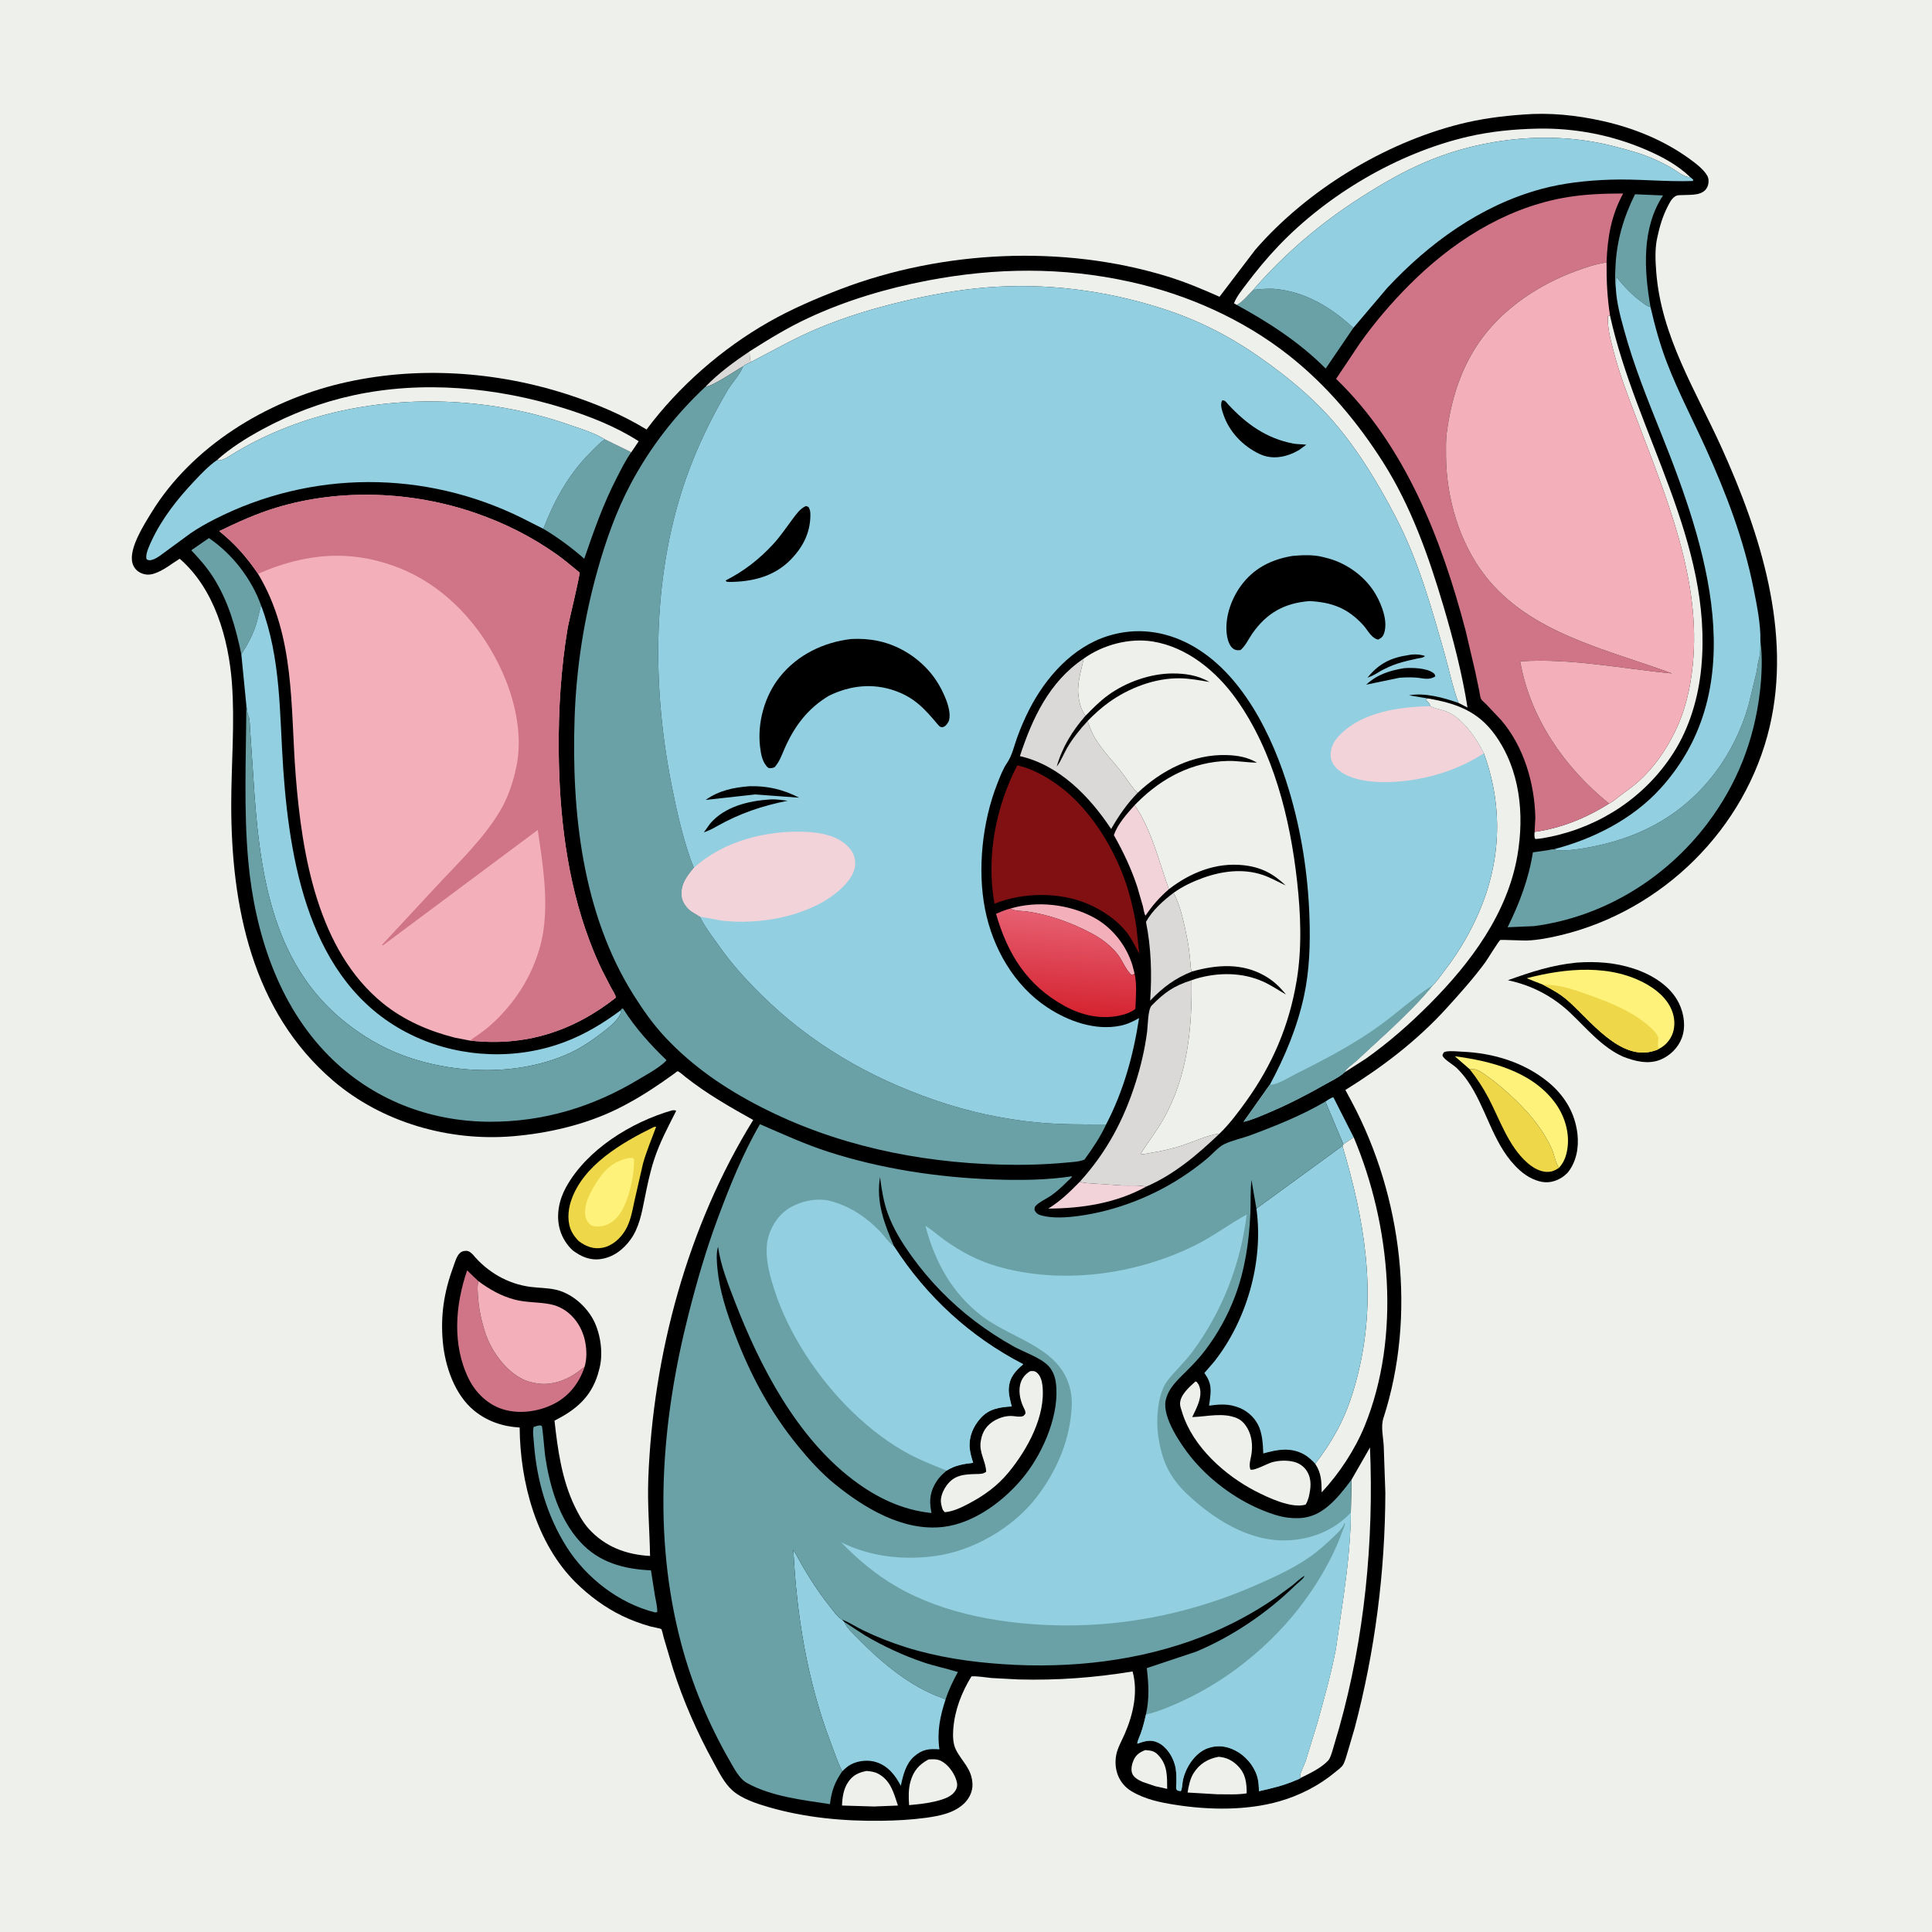 <svg version="1.1" xmlns="http://www.w3.org/2000/svg" style="display: block;" viewBox="0 0 2048 2048" width="1024" height="1024">
<defs>
	<linearGradient id="Gradient1" gradientUnits="userSpaceOnUse" x1="1125.13" y1="1072.5" x2="1133.47" y2="970.343">
		<stop class="stop0" offset="0" stop-opacity="1" stop-color="rgb(213,36,49)"/>
		<stop class="stop1" offset="1" stop-opacity="1" stop-color="rgb(230,95,113)"/>
	</linearGradient>
</defs>
<path transform="translate(0,0)" fill="rgb(237,240,235)" d="M -0 -0 L 2048 0 L 2048 2048 L -0 2048 L -0 -0 z"/>
<path transform="translate(0,0)" fill="rgb(0,0,1)" d="M 712.17 1177.09 C 714.405 1176.83 714.602 1176.59 716.796 1177.5 C 708.127 1194.75 699.33 1210.94 693.322 1229.45 C 688.949 1242.92 686.099 1256.79 683.325 1270.67 C 680.325 1285.68 677.534 1301.41 668.329 1314.07 C 660.536 1324.79 649.926 1332.85 636.5 1334.7 C 625.332 1336.24 615.896 1332.03 607.105 1325.47 C 600.695 1319.54 595.986 1311.97 593.554 1303.59 C 589.18 1288.51 592.57 1271.98 600.022 1258.5 C 622.187 1218.39 669.132 1189.57 712.17 1177.09 z"/>
<path transform="translate(0,0)" fill="rgb(238,216,73)" d="M 693.447 1194.5 L 695.514 1194.44 C 690.746 1207.56 685.315 1220.11 681.558 1233.62 L 672.387 1273.74 C 670.256 1283.83 668.337 1294.86 663.012 1303.86 C 657.704 1312.84 649.054 1320.77 638.5 1322.71 C 628.959 1324.46 620.908 1321.18 613.413 1315.56 C 610.603 1312.58 608.157 1309.68 606.25 1306.03 C 601.046 1296.07 601.879 1283.46 605.302 1273.07 C 617.849 1235.02 659.685 1211.03 693.447 1194.5 z"/>
<path transform="translate(0,0)" fill="rgb(254,242,122)" d="M 667.1 1227.5 C 669.711 1227.25 669.856 1227.13 672.055 1228.5 C 672.677 1242.22 668.911 1259.87 664.079 1272.74 C 660.093 1283.35 654.3 1293.57 643.425 1298.15 C 638.257 1300.33 631.742 1301.03 626.5 1298.84 C 623.407 1296.29 621.574 1293.67 620.706 1289.72 C 617.898 1276.92 627.291 1260.82 634.187 1250.5 C 642.647 1237.84 651.875 1230.55 667.1 1227.5 z"/>
<path transform="translate(0,0)" fill="rgb(0,0,1)" d="M 1530.57 1115.5 C 1531.74 1115 1532.08 1114.78 1533.5 1114.59 C 1538.83 1113.87 1545.46 1114.65 1550.86 1114.89 C 1582.99 1116.37 1614.99 1126 1640.29 1146.34 C 1658.19 1160.73 1669.78 1179.68 1672.22 1202.63 C 1673.74 1216.89 1670.91 1231.86 1661.74 1243.15 C 1659.79 1245.01 1657.81 1246.79 1655.53 1248.24 C 1648.13 1252.91 1640.14 1254.52 1631.66 1252.19 C 1621.19 1249.31 1613.16 1243.25 1605.82 1235.5 C 1581.96 1210.31 1575.31 1174.13 1555.81 1145.95 C 1552.38 1141 1548.5 1136.33 1544.17 1132.14 C 1540.52 1128.59 1531.13 1123.38 1529.28 1119.33 C 1528.71 1118.06 1529.99 1116.64 1530.57 1115.5 z"/>
<path transform="translate(0,0)" fill="rgb(238,216,73)" d="M 1557.84 1133.32 C 1560.05 1133.28 1562.53 1133.12 1564.65 1133.78 C 1568.78 1135.06 1573.01 1138.31 1576.49 1140.77 C 1587.14 1148.26 1598.15 1157.91 1607.5 1167.01 C 1622.53 1181.63 1636.34 1198.6 1644.92 1217.86 C 1647.64 1223.95 1648.89 1232.76 1652.53 1237.99 C 1647.46 1241.4 1643.24 1242.94 1637 1241.99 C 1630.14 1240.95 1623.77 1236.84 1618.68 1232.31 C 1598.95 1214.77 1589.96 1187.06 1578.01 1164.21 C 1572.08 1152.88 1565.74 1143.36 1557.84 1133.32 z"/>
<path transform="translate(0,0)" fill="rgb(254,242,122)" d="M 1557.84 1133.32 L 1542.11 1119.66 C 1580.22 1124.74 1622.59 1135.41 1647.35 1167.52 C 1658.23 1181.63 1664.27 1200.2 1661.46 1218.03 C 1660.27 1225.62 1657.82 1232.32 1652.53 1237.99 C 1648.89 1232.76 1647.64 1223.95 1644.92 1217.86 C 1636.34 1198.6 1622.53 1181.63 1607.5 1167.01 C 1598.15 1157.91 1587.14 1148.26 1576.49 1140.77 C 1573.01 1138.31 1568.78 1135.06 1564.65 1133.78 C 1562.53 1133.12 1560.05 1133.28 1557.84 1133.32 z"/>
<path transform="translate(0,0)" fill="rgb(0,0,1)" d="M 1671.36 1020.4 C 1692.02 1018.93 1712.27 1020.3 1732 1026.84 C 1751.03 1033.14 1770.77 1044.95 1779.82 1063.62 C 1785.26 1074.85 1787.17 1088.71 1782.69 1100.52 C 1778.84 1110.67 1770.24 1119.16 1760.22 1123.28 C 1747.21 1128.63 1732.89 1124.93 1720.43 1120.07 C 1697.91 1109.9 1682.07 1090.27 1664.5 1073.64 C 1645.89 1056.02 1623.41 1044.31 1598.41 1039.1 C 1623.08 1030.27 1645.12 1022.99 1671.36 1020.4 z"/>
<path transform="translate(0,0)" fill="rgb(254,242,122)" d="M 1635.75 1043.88 L 1618.34 1036.99 C 1659.81 1026.16 1708.55 1021.39 1747.22 1044.31 C 1759.4 1051.53 1770.59 1062.27 1773.93 1076.5 C 1775.81 1084.48 1775.01 1093.56 1770.63 1100.63 C 1767.67 1105.43 1763.47 1109.48 1758.35 1111.89 C 1756.86 1112.86 1755.22 1113.36 1753.53 1113.9 C 1717.05 1125.58 1684.64 1079.98 1660.91 1059.77 C 1653.21 1053.22 1644.66 1048.56 1635.75 1043.88 z"/>
<path transform="translate(0,0)" fill="rgb(238,216,73)" d="M 1635.75 1043.88 C 1653.11 1043.49 1668.1 1048.93 1684.23 1054.66 C 1707.25 1062.82 1732.84 1073.13 1750.76 1090.25 C 1753.86 1093.21 1756.38 1095.97 1757.98 1100 C 1757.72 1103.6 1756.64 1108.64 1758.35 1111.89 C 1756.86 1112.86 1755.22 1113.36 1753.53 1113.9 C 1717.05 1125.58 1684.64 1079.98 1660.91 1059.77 C 1653.21 1053.22 1644.66 1048.56 1635.75 1043.88 z"/>
<path transform="translate(0,0)" fill="rgb(0,0,1)" d="M 1614.67 121.426 C 1642.58 119.157 1671.07 122.099 1698.32 128.169 C 1731.74 135.612 1763.83 148.565 1791.59 168.831 C 1797.77 173.342 1806.04 179.626 1809.83 186.375 C 1811.4 189.165 1811.47 193.33 1810.54 196.344 C 1806.97 208.005 1792.69 206.295 1783.27 206.794 C 1780.67 206.932 1778.17 206.619 1775.93 208.04 C 1771.99 210.529 1770.07 214.502 1768 218.511 C 1762.31 229.559 1759.19 240.427 1756.62 252.5 C 1754.13 264.167 1754.78 276.695 1755.7 288.535 C 1761.04 356.79 1797.57 413.952 1825.09 474.834 C 1866.2 565.775 1899.4 670.147 1875.95 770.247 C 1850.57 878.586 1762.35 965.386 1654.58 991.288 C 1642.83 994.11 1630.69 996.499 1618.6 997.001 C 1615.45 997.131 1591.02 996.067 1590.47 996.359 C 1588.75 997.256 1576.69 1017.06 1574.48 1020.08 C 1562.16 1036.88 1547.69 1053.01 1533.68 1068.44 C 1502.27 1103.07 1465.76 1130.82 1426.17 1155.41 L 1432.99 1168.1 C 1486.49 1268.8 1501.69 1394.55 1466.41 1503.5 C 1463.57 1512.29 1466.34 1523.7 1466.81 1532.94 L 1468.52 1582.26 C 1468.3 1666.22 1457.51 1750.61 1436.01 1831.77 L 1428.39 1857.79 C 1427.06 1861.96 1425.91 1866.96 1423.68 1870.75 C 1421.88 1873.78 1417.82 1876.49 1415.12 1878.74 C 1397.96 1893.02 1377.48 1903.37 1356.04 1909.5 C 1321.62 1919.34 1281.79 1918.76 1246.61 1913.29 C 1230.07 1910.73 1214.1 1907.51 1199.5 1898.83 C 1185.9 1890.73 1180.37 1875.5 1183.27 1860.22 C 1184.67 1852.85 1189.21 1845.02 1192.23 1838.08 C 1201.09 1817.75 1206.68 1793.68 1200.56 1771.82 C 1159.78 1778.47 1120.97 1781.35 1079.63 1780.28 L 1050.9 1778.75 C 1044.04 1778.09 1036.64 1776.64 1029.78 1777.03 C 1019.25 1794.15 1012.06 1812.76 1010.49 1832.99 C 1009.95 1840.05 1010.11 1848.5 1013.4 1854.93 C 1020.03 1867.92 1030.17 1874.78 1030.85 1891.12 C 1031.17 1898.6 1027.86 1905.7 1022.74 1911 C 1012.26 1921.84 995.876 1924.97 981.558 1926.93 C 965.957 1929.06 950.108 1929.88 934.368 1930.1 C 894.236 1930.65 853.374 1926.83 814.748 1915.61 C 802.083 1911.93 786.181 1906.74 776.233 1897.78 C 767.662 1890.06 762.061 1878.44 756.551 1868.44 C 739.032 1836.66 724.419 1803.36 713.353 1768.77 L 703.626 1736.07 C 703.164 1734.49 701.822 1727.81 700.901 1726.8 C 700.531 1726.4 690.66 1724.45 689.248 1724.05 C 679.106 1721.17 668.993 1717.44 659.5 1712.85 C 641.545 1704.17 624.576 1691.65 610.415 1677.65 C 568.387 1636.1 551.287 1570.78 550.865 1513.23 C 533.015 1512.26 516.371 1506.61 502.481 1495.21 C 481.966 1478.37 471.756 1448.27 469.408 1422.5 C 466.853 1394.45 470.65 1369.72 480.315 1343.45 C 481.959 1338.98 483.829 1331.88 487.272 1328.5 C 489.128 1326.68 490.964 1326.09 493.49 1325.97 C 496.709 1325.82 498.173 1327.06 500.429 1329.09 L 501.114 1329.72 C 516.618 1348.45 538.194 1361.02 562.36 1364.16 C 571.127 1365.29 580.376 1365.18 589 1367.09 C 604.758 1370.57 619.169 1382.69 627.385 1396.24 C 636.276 1410.91 639.788 1433.48 635.564 1450.12 L 635.073 1452 L 633.654 1457.21 C 625.885 1481.79 609.946 1494.63 587.809 1505.99 C 591.173 1536.95 595.637 1568.73 609.337 1597.06 C 613.322 1605.3 618.002 1613.87 624.184 1620.68 C 641.409 1639.65 663.87 1648.04 689.089 1649.37 C 688.628 1621.93 686.18 1594.79 687.228 1567.26 C 692.235 1435.69 728.884 1299.57 798.437 1187.24 C 773.598 1173.36 749.346 1159.54 726.951 1141.89 C 725.48 1140.73 719.481 1135.38 718.199 1135.56 C 717.772 1135.61 715.248 1137.71 714.853 1137.99 L 701.587 1147.39 C 686.276 1157.95 670.408 1167.68 653.68 1175.86 C 619.887 1192.38 580.757 1201.39 543.417 1204.49 C 475.908 1210.09 405.103 1189.93 353.291 1145.69 C 267.078 1072.08 244.942 960.153 245.12 851.887 C 245.19 809.229 249.044 766.397 245.824 723.788 C 242.292 677.056 227.296 623.995 190.462 592.284 C 181.336 597.916 173.943 604.436 163.589 607.959 C 158.449 609.709 153.367 609.519 148.5 606.98 C 144.422 604.853 141.645 601.32 140.419 596.896 C 136.196 581.666 152.799 555.994 160.445 543.5 C 203.488 473.16 282.184 425.328 361.19 406.5 C 440.728 387.545 526.278 393.32 603.677 418.768 C 632.186 428.141 659.758 439.618 685.381 455.302 C 719.607 409.451 765.393 369.461 815.183 341.168 C 839.137 327.556 865.315 316.319 891.015 306.5 C 998.763 265.332 1126.63 259.102 1237.07 292.93 C 1256.36 298.841 1274.32 306.377 1292.72 314.582 L 1330.69 264.692 C 1385.29 201.812 1466.86 151.893 1547.5 131.543 C 1569.67 125.949 1591.9 123.008 1614.67 121.426 z"/>
<path transform="translate(0,0)" fill="rgb(219,217,216)" d="M 747.98 409.791 C 761.474 395.675 778.405 383.32 794.585 372.481 C 794.709 376.367 794.612 380.079 795.889 383.793 C 794.312 384.617 788.449 387.106 787.707 388.367 C 780.769 392.135 754.188 410.307 747.98 409.791 z"/>
<path transform="translate(0,0)" fill="rgb(146,207,224)" d="M 1404.97 1167.7 C 1406.94 1166.51 1411.42 1163.09 1413.5 1163.28 L 1434.96 1205.53 L 1424.06 1213.04 L 1404.97 1167.7 z"/>
<path transform="translate(0,0)" fill="rgb(237,240,235)" d="M 1214.05 1855.15 L 1215.21 1855.27 C 1220.6 1855.74 1223.66 1856.2 1227.58 1860.26 C 1237.72 1870.75 1237.17 1882.84 1237.25 1896.29 L 1224.63 1893.45 L 1211.5 1889.02 C 1207.29 1887.19 1201.57 1884.26 1200.02 1879.55 C 1198.62 1875.32 1199.92 1869.59 1201.73 1865.68 C 1204.44 1859.85 1208.22 1857.45 1214.05 1855.15 z"/>
<path transform="translate(0,0)" fill="rgb(241,211,217)" d="M 1214.88 1257.93 C 1183.05 1275.48 1146.99 1280.99 1111.22 1281.16 C 1124.4 1273.03 1133.84 1263.64 1144.66 1252.68 C 1149.57 1254.33 1154.13 1254.14 1159.19 1254.59 L 1190 1256.71 C 1198 1256.96 1207.16 1256.06 1214.88 1257.93 z"/>
<path transform="translate(0,0)" fill="rgb(237,240,235)" d="M 918.448 1877.3 C 922.5 1877.62 926.617 1878.08 930.302 1879.93 C 944.02 1886.79 947.445 1900.6 951.836 1913.96 L 926.512 1914.96 L 892.55 1913.95 C 892.916 1905.27 894.106 1896.41 899.113 1889.03 C 904.089 1881.7 910.047 1879 918.448 1877.3 z"/>
<path transform="translate(0,0)" fill="rgb(244,176,186)" d="M 1071.02 963.118 C 1099.57 954.604 1133.11 958.43 1159.32 972.5 C 1178.98 983.052 1194.18 1002.29 1200.56 1023.66 L 1202.73 1032.11 L 1200 1033.71 C 1194.59 1030.42 1189.19 1017.11 1184.8 1011.61 C 1177.29 1002.2 1167.7 995.003 1157.14 989.39 C 1136.13 978.224 1112.4 969.62 1088.81 966.219 C 1083.32 965.427 1075.73 966.04 1071.02 963.118 z"/>
<path transform="translate(0,0)" fill="rgb(237,240,235)" d="M 984.281 1865.07 C 988.711 1864.87 993.072 1864.49 997.186 1866.48 C 1004.68 1870.1 1011.02 1878.77 1013.6 1886.55 C 1014.91 1890.5 1015.22 1893.75 1013.14 1897.5 C 1008.91 1905.11 999.318 1907.48 991.479 1909.54 C 982.422 1911.72 972.937 1912.61 963.678 1913.53 C 963.119 1905.17 962.846 1896.66 965.143 1888.5 C 968.339 1877.16 974.168 1870.52 984.281 1865.07 z"/>
<path transform="translate(0,0)" fill="rgb(237,240,235)" d="M 1291.86 1862.26 C 1300.14 1863 1306.38 1866.03 1312.25 1871.99 C 1320.56 1880.44 1321.5 1889.87 1321.56 1901.02 C 1311.48 1902.69 1300.59 1901.96 1290.38 1902 L 1258.88 1900.17 C 1260 1893.2 1261.51 1885.4 1265.38 1879.4 C 1271.72 1869.55 1280.47 1864.35 1291.86 1862.26 z"/>
<path transform="translate(0,0)" fill="rgb(106,161,167)" d="M 894.962 1719.27 L 917.069 1733.67 C 936.038 1744.94 958.127 1755.13 979 1762.17 C 991.052 1766.23 1003.31 1768.69 1015.39 1772.39 C 1010.27 1781.85 1005.67 1791.17 1002.36 1801.46 L 991 1796.98 C 960.384 1784.2 932.373 1760.37 909.374 1736.85 C 904.405 1731.77 897.656 1725.87 894.962 1719.27 z"/>
<path transform="translate(0,0)" fill="rgb(241,211,217)" d="M 1239.07 942.595 C 1229.14 951.256 1221.65 959.666 1214.3 970.669 C 1212.81 968.727 1212.17 963.241 1211.53 960.697 L 1205.63 940.312 C 1199.29 921.002 1190.8 902.997 1180.77 885.354 C 1184.46 873.825 1194.78 862.425 1202.75 853.507 C 1220.84 879.664 1228.35 912.96 1239.07 942.595 z"/>
<path transform="translate(0,0)" fill="rgb(106,161,167)" d="M 1712.85 305.458 C 1711.64 298.073 1712.13 290.533 1712.45 283.087 C 1713.63 255.538 1720.95 230.546 1733.19 205.922 L 1762.85 207.188 C 1740.06 241.945 1742.76 286.193 1749.62 325.496 C 1746.58 325.018 1743.53 322.504 1741.05 320.738 C 1730.69 313.38 1721.82 304.03 1713.93 294.141 L 1713.16 294.5 L 1712.85 305.458 z"/>
<path transform="translate(0,0)" fill="rgb(106,161,167)" d="M 255.823 693.648 C 249.813 664.642 241.883 636.68 225.72 611.5 C 219.078 601.152 211.169 592.217 202.756 583.305 L 221.448 570.382 C 246.24 587.182 266.665 613.54 276.735 641.767 C 274.655 648.846 273.463 656.152 271.117 663.143 C 267.467 674.021 262.029 684.038 255.823 693.648 z"/>
<path transform="translate(0,0)" fill="rgb(219,217,216)" d="M 1244.04 946.47 C 1251.84 961.039 1255.62 980.671 1258.83 996.935 C 1260.36 1004.71 1261.1 1012.69 1261.87 1020.57 C 1262.17 1023.66 1261.84 1027.4 1263.84 1029.77 C 1245.76 1036.81 1232.64 1046.73 1219.21 1060.69 C 1221.17 1033.02 1220.32 1004.51 1214.79 977.272 C 1221.3 965.247 1233.16 954.543 1244.04 946.47 z"/>
<path transform="translate(0,0)" fill="rgb(106,161,167)" d="M 569.312 1511.5 L 572.013 1510.95 C 572.025 1510.95 574.176 1511.29 574.322 1511.5 C 575.159 1512.72 577.33 1539.84 577.958 1543.97 C 582.824 1575.95 592.651 1609.73 614.778 1634.19 C 634.833 1656.36 661.278 1663.36 690.042 1664.63 L 694.273 1691.5 C 695.273 1697.16 696.867 1703.12 696.706 1708.85 L 694.5 1709.26 C 656.18 1699.72 621.356 1672.69 600.445 1639.51 C 580.013 1607.09 568.996 1569.08 566.088 1531.01 C 565.665 1525.48 564.405 1518.01 565.636 1512.69 L 569.312 1511.5 z"/>
<path transform="translate(0,0)" fill="rgb(106,161,167)" d="M 1328.5 307.216 C 1336.13 306.586 1344.06 305.592 1351.69 306.301 C 1380.8 309.009 1405.86 322.875 1427.78 341.5 L 1434.64 347.533 L 1405.28 390.686 C 1377.81 363.01 1345 341.786 1310.94 323.18 C 1316.89 320.575 1323.7 311.892 1328.5 307.216 z"/>
<path transform="translate(0,0)" fill="rgb(106,161,167)" d="M 641.087 465.695 L 669.163 479.418 L 668.24 480.734 C 662.572 488.924 658.158 498.013 653.604 506.853 C 639.344 534.533 629.409 562.958 619.338 592.291 C 606.21 580.771 591.032 569.44 575.945 560.575 C 587.567 530.684 602.229 503.665 624.904 480.607 C 630.034 475.391 635.091 469.929 641.087 465.695 z"/>
<path transform="translate(0,0)" fill="rgb(237,240,235)" d="M 1705.67 851.803 C 1710.05 849.72 1714.1 845.904 1718 843.013 C 1724.55 838.153 1731.28 833.473 1737.33 827.977 C 1753.49 813.292 1765.97 795.175 1775.55 775.632 C 1786.56 753.198 1791.9 729.522 1794.4 704.751 C 1803.45 614.793 1766.88 528.51 1735.71 446.081 C 1726.26 421.099 1716.81 397.091 1710.1 371.141 C 1707.12 359.638 1703.83 347.06 1704.36 335.126 L 1706.67 334.416 C 1734.15 459.492 1816.08 575.002 1803.46 707.5 C 1800.45 739.142 1791.16 771.095 1773.95 798.043 C 1744.44 844.273 1697.18 875.789 1643.5 886.985 C 1638.24 888.083 1632.87 889.097 1627.5 889.404 C 1626.06 887.166 1626.62 884.387 1626.75 881.838 C 1654.66 878.03 1682.01 866.884 1705.67 851.803 z"/>
<path transform="translate(0,0)" fill="rgb(237,240,235)" d="M 1310.94 323.18 L 1308.08 321.5 C 1310.78 314.418 1316.4 307.558 1320.92 301.55 C 1331.61 287.333 1342.77 273.779 1355.05 260.893 C 1407.4 205.98 1481.92 162.081 1556.05 144.868 C 1580.06 139.293 1604.87 136.896 1629.48 136.355 C 1669.31 135.479 1709.02 143.189 1745.52 159.027 C 1762.26 166.287 1778.47 175.032 1791.69 187.729 C 1785.25 188.126 1777.6 181.319 1772 178.081 C 1766.01 174.617 1759.72 171.477 1753.4 168.666 C 1739.71 162.58 1725.16 158.749 1710.7 155.025 C 1645.95 138.352 1573.61 145.498 1512.22 171.314 C 1487.57 181.678 1465.3 194.681 1442.79 209.056 C 1401.03 235.715 1363.89 267.124 1331.05 304.303 L 1328.5 307.216 C 1323.7 311.892 1316.89 320.575 1310.94 323.18 z"/>
<path transform="translate(0,0)" fill="rgb(237,240,235)" d="M 230.126 487.62 C 244.014 475.02 261.448 464.16 277.89 455.252 C 308.529 438.653 340.208 426.53 374.266 419.118 C 447.895 403.093 526.524 410.452 597.957 432.758 C 625.066 441.223 653.117 452.289 677.058 467.754 L 669.163 479.418 L 641.087 465.695 C 629.659 458.623 615.171 454.357 602.5 449.959 C 524.147 422.763 435.974 418.029 355.266 436.992 C 318.022 445.744 279.057 461.216 246.51 481.399 C 242.679 483.774 234.24 489.628 230.126 487.62 z"/>
<path transform="translate(0,0)" fill="rgb(207,117,135)" d="M 619.711 1448.89 C 614.085 1465.9 603.421 1479.83 587.257 1488.14 C 571.006 1496.5 550.017 1499.37 532.507 1493.7 C 516.755 1488.6 504.19 1476.35 496.914 1461.68 C 479.113 1425.78 482.555 1383.47 495.175 1346.66 L 507.201 1358.16 C 505.785 1362.87 506.327 1367.74 506.588 1372.59 C 507.325 1386.3 510.099 1399.58 514.342 1412.62 C 520.576 1431.76 535.631 1452.8 553.855 1461.86 C 558.402 1464.12 563.024 1465.36 568 1466.22 L 569.41 1466.46 C 584.104 1468.88 599.995 1463.33 611.778 1454.78 L 619.711 1448.89 z"/>
<path transform="translate(0,0)" fill="rgb(237,240,235)" d="M 1267.14 1464.5 L 1268.44 1464.75 C 1269.37 1465.93 1270.35 1467.1 1270.94 1468.5 C 1275.67 1479.68 1268.5 1492.36 1263.8 1502.16 C 1279.4 1501.71 1296.65 1496.92 1311.58 1503.49 C 1316.34 1505.58 1319.93 1509.71 1322.43 1514.18 C 1327.24 1522.83 1328.04 1532.75 1326.45 1542.38 C 1325.57 1547.66 1323.65 1552.71 1325.5 1557.81 C 1329.78 1559.3 1343.53 1551.28 1348.83 1549.93 C 1355.87 1548.15 1363.25 1547.83 1370.38 1549.31 C 1376.63 1550.6 1382.29 1554.24 1385.57 1559.79 C 1390.78 1568.61 1389.49 1577.56 1387.33 1586.99 C 1386.47 1589.93 1385.7 1592.36 1384 1594.95 C 1369.1 1599.43 1343.99 1587.44 1331.03 1580.77 C 1298.5 1564.04 1264.59 1533.68 1253.33 1497.84 L 1252.77 1496 C 1252.03 1493.64 1251.04 1491.1 1250.93 1488.61 C 1250.5 1479.03 1260.68 1470.35 1267.14 1464.5 z"/>
<path transform="translate(0,0)" fill="rgb(237,240,235)" d="M 1432.68 1568.5 L 1452.24 1534.41 C 1456.46 1633.37 1446.46 1736.42 1419.51 1831.81 L 1412.5 1855.67 C 1411.46 1858.88 1410.21 1863.76 1407.93 1866.24 C 1400.78 1874.03 1388.2 1879.99 1378.8 1884.63 C 1378.53 1884.06 1378.03 1883.55 1377.99 1882.91 C 1377.85 1880.06 1382.77 1870.33 1383.91 1867.06 L 1396.15 1827.25 C 1403.46 1801.19 1410.91 1774.77 1416.02 1748.16 L 1424.2 1692.2 C 1428.33 1662.43 1431.62 1633.5 1431.95 1603.42 L 1432.68 1568.5 z"/>
<path transform="translate(0,0)" fill="rgb(237,240,235)" d="M 1434.96 1205.53 C 1474.24 1298.39 1485.31 1416.96 1446.5 1511.81 C 1436.23 1536.9 1419.51 1562.22 1401.02 1581.97 C 1400.87 1570.49 1400.77 1561.54 1394.16 1551.67 C 1403.11 1540.21 1410.66 1528.73 1417.57 1515.93 C 1428.83 1495.1 1435.61 1473.48 1440.9 1450.51 C 1459.5 1369.8 1446.35 1292.79 1423.02 1214.67 L 1424.06 1213.04 L 1434.96 1205.53 z"/>
<path transform="translate(0,0)" fill="rgb(237,240,235)" d="M 1513.73 740.406 C 1543.48 745.504 1566.69 753.728 1584.97 779.232 C 1611.32 816.01 1616.01 862.882 1608.59 906.5 C 1598.11 968.168 1558.94 1020.63 1515.83 1063.96 C 1494.9 1085 1472.27 1105 1448 1122.13 L 1425.35 1136.71 C 1427.13 1132.43 1434.22 1127.81 1437.73 1124.6 L 1474.5 1090.71 C 1489.69 1076 1505.72 1060.93 1518.82 1044.34 C 1523.07 1040.44 1526.69 1034.84 1530.27 1030.24 C 1544.12 1012.45 1555.44 993.809 1564.94 973.34 C 1591.07 917.054 1594.25 856.953 1572.95 798.57 C 1565.18 782.965 1551.5 762.84 1535.48 755.211 C 1529.56 752.39 1522.91 751.764 1517.13 749.122 L 1516.04 748.548 C 1515.8 745.67 1513.94 744.386 1511.96 742.428 L 1511 741.5 L 1513.73 740.406 z"/>
<path transform="translate(0,0)" fill="rgb(244,176,186)" d="M 507.201 1358.16 C 519.06 1366.9 531.157 1373.83 545.516 1377.62 C 558.148 1380.95 570.815 1380.06 583.31 1382.54 C 603.689 1386.57 617.452 1404.33 620.662 1424.25 C 622.005 1432.58 622.025 1440.72 619.711 1448.89 L 611.778 1454.78 C 599.995 1463.33 584.104 1468.88 569.41 1466.46 L 568 1466.22 C 563.024 1465.36 558.402 1464.12 553.855 1461.86 C 535.631 1452.8 520.576 1431.76 514.342 1412.62 C 510.099 1399.58 507.325 1386.3 506.588 1372.59 C 506.327 1367.74 505.785 1362.87 507.201 1358.16 z"/>
<path transform="translate(0,0)" fill="rgb(219,217,216)" d="M 1205.86 840.526 C 1194.2 852.612 1186.2 864.324 1177.84 878.755 C 1155.09 844.275 1122.71 810.901 1081.13 801.525 C 1094.4 761.208 1112.32 722.631 1148.74 698.18 C 1145.82 712.844 1140.83 725.681 1143.72 741 L 1144.03 742.692 C 1145.18 748.712 1147.08 753.799 1150.69 758.764 C 1136.79 774.823 1126.14 791.826 1120.31 812.378 C 1124.78 806.553 1127.22 799.6 1130.86 793.266 C 1136.95 782.647 1144.59 773.337 1152.82 764.316 C 1155.13 770.668 1157.46 777.007 1160.95 782.826 C 1168.99 796.217 1180.26 807.146 1189.67 819.5 C 1195 826.499 1199.53 834.356 1205.86 840.526 z"/>
<path transform="translate(0,0)" fill="url(#Gradient1)" d="M 1202.73 1032.11 C 1205.38 1043.78 1203.99 1057.5 1203.56 1069.44 C 1200.1 1072.35 1195.21 1074.35 1190.88 1075.55 C 1169.24 1081.5 1147.46 1076.84 1128.17 1066.2 C 1088.49 1044.32 1068.05 1011.2 1055.83 968.684 C 1060.87 966.498 1065.67 964.424 1071.02 963.118 C 1075.73 966.04 1083.32 965.427 1088.81 966.219 C 1112.4 969.62 1136.13 978.224 1157.14 989.39 C 1167.7 995.003 1177.29 1002.2 1184.8 1011.61 C 1189.19 1017.11 1194.59 1030.42 1200 1033.71 L 1202.73 1032.11 z"/>
<path transform="translate(0,0)" fill="rgb(219,217,216)" d="M 1144.66 1252.68 C 1173.07 1221.45 1191.44 1186.95 1204.07 1146.76 C 1209.57 1129.25 1213.65 1111.71 1216.01 1093.5 C 1216.83 1087.2 1216.7 1070.12 1220.85 1065.87 C 1234.33 1052.07 1244.48 1044.94 1263.07 1039.1 C 1263.86 1089.63 1258.92 1140.35 1233.82 1185.36 C 1226.55 1198.4 1217.13 1210.36 1209.14 1223.01 C 1210.78 1224.2 1215.91 1222.77 1218.16 1222.4 C 1230.3 1220.43 1242.58 1217.8 1254.26 1213.88 C 1266.91 1209.63 1279.57 1203.49 1292.85 1201.6 C 1269.6 1223.82 1244.72 1245.07 1214.88 1257.93 C 1207.16 1256.06 1198 1256.96 1190 1256.71 L 1159.19 1254.59 C 1154.13 1254.14 1149.57 1254.33 1144.66 1252.68 z"/>
<path transform="translate(0,0)" fill="rgb(106,161,167)" d="M 1866.11 679.721 C 1868.52 696.919 1867.54 716.756 1865.49 733.954 C 1859.4 785.211 1841.16 831.581 1809.95 872.865 C 1765.61 931.526 1699.35 972.109 1626.1 981.731 L 1598.12 982.924 C 1610.59 957.889 1620.64 931.29 1624.92 903.505 L 1640.9 901.228 C 1642.53 900.973 1645.38 900.05 1646.93 900.294 L 1647.71 900.541 C 1654.75 902.459 1663.87 901.211 1671 900.287 C 1700.74 896.434 1731.32 887.345 1757.48 872.5 C 1805.14 845.449 1838.53 799.964 1853.54 747.429 L 1861.94 712.706 C 1862.92 708.03 1863.2 702.818 1864.58 698.295 C 1866.36 692.496 1865.94 685.791 1866.11 679.721 z"/>
<path transform="translate(0,0)" fill="rgb(128,16,18)" d="M 1078.34 811.269 C 1093.91 814.734 1108.63 822.966 1121.5 832.252 C 1159.01 859.314 1187.9 909.492 1198.78 954.136 C 1201 963.257 1203.23 972.681 1204.5 981.981 L 1207.56 1009.91 L 1207.76 1011.14 C 1203.55 1003.52 1200.28 996.367 1195.07 989.282 C 1184.32 975.288 1168.9 964.917 1152.8 958.048 C 1123 945.338 1084 945.894 1054.2 957.987 C 1045.24 908.36 1055.46 855.631 1078.34 811.269 z"/>
<path transform="translate(0,0)" fill="rgb(237,240,235)" d="M 794.585 372.481 C 814.934 359.542 835.08 347.199 857 337.013 C 897.199 318.333 940.014 305.627 983.494 297.342 C 1055.5 283.621 1126.24 282.875 1197.97 298.729 C 1258.44 312.094 1317.59 338.307 1366.35 376.803 C 1406.19 408.253 1439.12 447.439 1466.22 490.171 C 1495.84 536.884 1514.46 589.622 1530.08 642.381 C 1540.43 677.355 1549.95 713.969 1555.63 750.021 L 1546.13 745.125 C 1539.81 728.523 1536.22 710.337 1531.37 693.222 C 1517.43 644.039 1503.6 594.526 1479.96 548.945 C 1460.36 511.157 1436.82 472.304 1408.05 440.741 C 1388.02 418.768 1365.03 400.027 1340.97 382.687 C 1306.17 357.597 1271.5 339.596 1230.65 326.588 C 1171.03 307.601 1108.41 299.738 1045.9 304.679 C 1016 307.041 986.346 312.551 957.188 319.449 C 926.09 326.806 895.775 336.019 866.284 348.422 C 842.077 358.603 819.189 371.747 795.889 383.793 C 794.612 380.079 794.709 376.367 794.585 372.481 z"/>
<path transform="translate(0,0)" fill="rgb(146,207,224)" d="M 892.81 1877.71 C 887.889 1868.14 884.39 1857.31 880.552 1847.22 C 855.632 1781.73 844.477 1712.47 840.986 1642.71 C 852.727 1664.24 864.634 1684.21 880.04 1703.42 C 883.266 1707.45 887.093 1713.2 891.335 1716.12 L 892.314 1716.69 L 894.962 1719.27 C 897.656 1725.87 904.405 1731.77 909.374 1736.85 C 932.373 1760.37 960.384 1784.2 991 1796.98 L 1002.36 1801.46 C 996.428 1819.54 993.19 1835.44 995.81 1854.37 C 984.668 1853.64 977.841 1854.27 969.007 1861.94 C 960.234 1869.56 957.217 1882.13 954.904 1893.03 C 948.992 1881.87 941.59 1872.17 929.053 1868.02 C 920.686 1865.25 910.097 1866.22 902.302 1870.25 C 898.612 1872.16 895.743 1874.81 892.81 1877.71 z"/>
<path transform="translate(0,0)" fill="rgb(146,207,224)" d="M 276.735 641.767 C 298.207 698.594 296.152 756.514 300.3 815.92 C 307.836 923.861 331.93 1049.75 440.921 1099.28 C 489.892 1121.53 548.252 1123.69 598.632 1104.52 C 620.358 1096.26 639.289 1084.79 657.899 1071 L 657.859 1074.48 C 654.535 1081.9 646.678 1088.19 640.361 1093.09 C 628.741 1102.09 617.079 1110.36 603.662 1116.49 C 550.02 1141 481.462 1138.95 426.875 1118.63 C 404.978 1110.48 384.638 1098.38 366.358 1083.89 C 285.732 1020 274.472 918.656 268.48 823.125 L 265.123 773.568 C 264.743 769.369 265.021 762.104 263.184 758.41 C 262.518 757.07 262.709 757.911 262.453 756.25 L 261.124 747.488 L 255.823 693.648 C 262.029 684.038 267.467 674.021 271.117 663.143 C 273.463 656.152 274.655 648.846 276.735 641.767 z"/>
<path transform="translate(0,0)" fill="rgb(146,207,224)" d="M 1712.85 305.458 L 1713.16 294.5 L 1713.93 294.141 C 1721.82 304.03 1730.69 313.38 1741.05 320.738 C 1743.53 322.504 1746.58 325.018 1749.62 325.496 C 1754.29 345.764 1759.72 365.525 1767.22 384.967 C 1779.12 415.832 1794.66 445.318 1808.29 475.449 C 1829.92 523.266 1848.37 571.572 1858.7 623.178 C 1862.3 641.167 1866.5 661.272 1866.11 679.721 C 1865.94 685.791 1866.36 692.496 1864.58 698.295 C 1863.2 702.818 1862.92 708.03 1861.94 712.706 L 1853.54 747.429 C 1838.53 799.964 1805.14 845.449 1757.48 872.5 C 1731.32 887.345 1700.74 896.434 1671 900.287 C 1663.87 901.211 1654.75 902.459 1647.71 900.541 L 1646.93 900.294 C 1688.89 889.436 1730.55 868.347 1759.96 836.013 C 1858.3 727.907 1808.67 578.805 1761.1 460 C 1746.53 423.613 1732.06 388.059 1721.69 350.133 C 1717.66 335.402 1713.58 320.781 1712.85 305.458 z"/>
<path transform="translate(0,0)" fill="rgb(106,161,167)" d="M 261.124 747.488 L 262.453 756.25 C 262.709 757.911 262.518 757.07 263.184 758.41 C 265.021 762.104 264.743 769.369 265.123 773.568 L 268.48 823.125 C 274.472 918.656 285.732 1020 366.358 1083.89 C 384.638 1098.38 404.978 1110.48 426.875 1118.63 C 481.462 1138.95 550.02 1141 603.662 1116.49 C 617.079 1110.36 628.741 1102.09 640.361 1093.09 C 646.678 1088.19 654.535 1081.9 657.859 1074.48 L 657.899 1071 L 659.162 1069.18 L 660.5 1069.26 C 673.435 1089.59 689.16 1107.15 706.472 1123.79 C 705.969 1124.54 705.894 1124.71 705.151 1125.42 C 697.699 1132.55 686.458 1138.47 677.586 1143.83 C 628.775 1173.31 576.542 1189.24 519.249 1189.09 C 454.625 1188.93 394.183 1165.22 348.47 1119.11 C 294.523 1064.7 270.05 987.848 263.204 912.998 C 258.206 858.337 260.897 802.352 261.124 747.488 z"/>
<path transform="translate(0,0)" fill="rgb(146,207,224)" d="M 1328.5 307.216 L 1331.05 304.303 C 1363.89 267.124 1401.03 235.715 1442.79 209.056 C 1465.3 194.681 1487.57 181.678 1512.22 171.314 C 1573.61 145.498 1645.95 138.352 1710.7 155.025 C 1725.16 158.749 1739.71 162.58 1753.4 168.666 C 1759.72 171.477 1766.01 174.617 1772 178.081 C 1777.6 181.319 1785.25 188.126 1791.69 187.729 L 1794.95 190.5 L 1794.5 191.864 C 1765.17 192.878 1736.13 189.496 1706.91 190.475 C 1682.07 191.306 1657.4 193.931 1633.34 200.471 C 1569.77 217.75 1514.85 257.617 1470.45 305.315 L 1434.64 347.533 L 1427.78 341.5 C 1405.86 322.875 1380.8 309.009 1351.69 306.301 C 1344.06 305.592 1336.13 306.586 1328.5 307.216 z"/>
<path transform="translate(0,0)" fill="rgb(146,207,224)" d="M 1331.84 1281.16 L 1423.02 1214.67 C 1446.35 1292.79 1459.5 1369.8 1440.9 1450.51 C 1435.61 1473.48 1428.83 1495.1 1417.57 1515.93 C 1410.66 1528.73 1403.11 1540.21 1394.16 1551.67 C 1390.71 1547.98 1387.01 1544.4 1382.58 1541.89 C 1368.36 1533.85 1353.96 1536.56 1339.11 1540.76 C 1338.78 1530.75 1338.14 1518.79 1333.35 1509.86 C 1328.55 1500.9 1320.27 1494.18 1310.6 1491.18 L 1309 1490.71 C 1300.17 1487.98 1290.67 1488.78 1281.64 1490.07 C 1282.66 1483.12 1284.26 1473.88 1282.49 1467.03 L 1282.19 1466 C 1281.18 1462.39 1279.53 1459.74 1277.45 1456.61 L 1276.67 1455.45 L 1287.28 1443.15 C 1321.54 1399.56 1339.21 1338.09 1332.08 1282.92 L 1331.84 1281.16 z"/>
<path transform="translate(0,0)" fill="rgb(146,207,224)" d="M 230.126 487.62 C 234.24 489.628 242.679 483.774 246.51 481.399 C 279.057 461.216 318.022 445.744 355.266 436.992 C 435.974 418.029 524.147 422.763 602.5 449.959 C 615.171 454.357 629.659 458.623 641.087 465.695 C 635.091 469.929 630.034 475.391 624.904 480.607 C 602.229 503.665 587.567 530.684 575.945 560.575 L 553.142 549.015 C 449.964 498.074 330.057 498.184 227.478 550.431 C 218.572 554.968 209.955 559.862 201.703 565.513 L 175.142 585.005 C 171.151 587.881 166.271 591.988 161.5 593.362 C 158.937 594.099 157.84 594.227 155.5 592.966 C 155.137 591.739 154.971 591.466 155.027 590 C 155.218 585.012 158.378 578.239 160.506 573.626 C 171.431 549.95 188.128 528.844 205.942 509.999 C 213.402 502.108 221.191 493.825 230.126 487.62 z"/>
<path transform="translate(0,0)" fill="rgb(207,117,135)" d="M 1626.75 881.838 L 1627.52 866.776 C 1626.75 830.268 1615.27 791.179 1591.11 763.173 L 1575.23 746.344 C 1573.96 745.03 1570.65 742.394 1569.92 740.849 C 1568.99 738.872 1568.69 735.139 1568.19 732.862 L 1563.71 711.525 L 1553.64 668.586 C 1528.11 571.57 1489.85 472.736 1416.31 401.599 L 1441.66 363.695 C 1457.22 341.768 1474.8 321.19 1493.78 302.147 C 1538.45 257.311 1593.3 221.729 1656.28 209.911 C 1677.5 205.93 1699.1 205.133 1720.63 205.101 C 1707.8 228.669 1704 251.714 1703.02 278.156 C 1691.44 279.85 1680.34 283.667 1669.4 287.729 C 1631.64 301.751 1595.29 325.799 1571.16 358.353 C 1549.19 387.986 1538.29 422.683 1533.61 458.923 C 1532.58 466.944 1532.8 475.169 1532.84 483.245 C 1533.08 527.26 1546.82 574.909 1574.04 609.977 C 1621.92 671.653 1703.28 688.246 1772.52 713.885 C 1719.57 708.904 1664.78 697.429 1611.47 701.066 C 1621.96 761.145 1658.65 813.907 1705.67 851.803 C 1682.01 866.884 1654.66 878.03 1626.75 881.838 z"/>
<path transform="translate(0,0)" fill="rgb(237,240,235)" d="M 1148.74 698.18 C 1169.1 683.489 1197.33 675.966 1222.25 680.062 C 1258.5 686.02 1289.47 711.649 1310.36 740.916 C 1349.86 796.258 1367.53 867.309 1374.95 934 C 1378.83 968.849 1380.29 1004.87 1374.5 1039.59 C 1366.6 1087.01 1348.97 1128.34 1321.06 1167.26 C 1312.64 1179 1303.25 1191.56 1292.85 1201.6 C 1279.57 1203.49 1266.91 1209.63 1254.26 1213.88 C 1242.58 1217.8 1230.3 1220.43 1218.16 1222.4 C 1215.91 1222.77 1210.78 1224.2 1209.14 1223.01 C 1217.13 1210.36 1226.55 1198.4 1233.82 1185.36 C 1258.92 1140.35 1263.86 1089.63 1263.07 1039.1 L 1268.18 1037.37 C 1291.27 1030.64 1316.77 1030.55 1338.98 1040.53 C 1347.41 1044.32 1355.16 1049.66 1363.19 1054.23 C 1356.49 1046 1349.93 1039.68 1340.65 1034.37 C 1316.43 1020.51 1289.73 1022.56 1263.84 1029.77 C 1261.84 1027.4 1262.17 1023.66 1261.87 1020.57 C 1261.1 1012.69 1260.36 1004.71 1258.83 996.935 C 1255.62 980.671 1251.84 961.039 1244.04 946.47 C 1253.11 939.841 1263.91 934.734 1274.44 930.884 C 1294.93 923.386 1317.4 920.348 1338.48 927.441 C 1346.85 930.253 1354.88 934.868 1362.88 938.613 C 1349.6 926.023 1336.95 919.301 1318.54 917.211 C 1289.26 913.887 1261.84 924.956 1239.07 942.595 C 1228.35 912.96 1220.84 879.664 1202.75 853.507 L 1205.83 850.412 C 1231.84 824.497 1264.07 807.58 1301.36 806.629 C 1311.9 806.36 1322.01 808.394 1332.44 808.418 C 1322.27 802.607 1312.24 800.81 1300.63 800.416 C 1264.78 799.197 1231.27 816.488 1205.86 840.526 C 1199.53 834.356 1195 826.499 1189.67 819.5 C 1180.26 807.146 1168.99 796.217 1160.95 782.826 C 1157.46 777.007 1155.13 770.668 1152.82 764.316 C 1144.59 773.337 1136.95 782.647 1130.86 793.266 C 1127.22 799.6 1124.78 806.553 1120.31 812.378 C 1126.14 791.826 1136.79 774.823 1150.69 758.764 C 1147.08 753.799 1145.18 748.712 1144.03 742.692 L 1143.72 741 C 1140.83 725.681 1145.82 712.844 1148.74 698.18 z"/>
<path transform="translate(0,0)" fill="rgb(0,0,1)" d="M 1150.69 758.764 C 1158.3 751.011 1165.75 743.397 1174.56 736.974 C 1193.58 723.105 1219.3 713.993 1242.83 713.899 C 1256.76 713.843 1269.91 715.929 1282.07 722.912 C 1271.6 721.168 1261.3 719.167 1250.63 719.024 C 1224.2 718.67 1196.75 729.243 1175.51 744.455 C 1167.25 750.367 1159.97 757.133 1152.82 764.316 C 1144.59 773.337 1136.95 782.647 1130.86 793.266 C 1127.22 799.6 1124.78 806.553 1120.31 812.378 C 1126.14 791.826 1136.79 774.823 1150.69 758.764 z"/>
<path transform="translate(0,0)" fill="rgb(106,161,167)" d="M 787.707 388.367 L 787.325 389.449 C 783.708 397.776 775.716 406.08 770.949 414.188 C 757.199 437.573 744.902 462.033 734.741 487.188 C 691.19 595.009 689.599 719.387 711.887 832.222 C 717.105 858.639 723.125 885.277 731.934 910.756 L 735.525 919.897 C 728.133 928.806 721.333 937.662 722.593 949.999 C 723.253 956.448 727.778 962.229 732.756 966.073 L 741.807 971.648 C 747.316 982.896 755.79 993.635 763.025 1003.87 C 776.137 1022.43 790.785 1038.47 806.926 1054.42 C 859.555 1106.41 921.228 1142.09 990.906 1166.18 C 1025.69 1178.2 1062.78 1186.35 1099.41 1189.81 C 1123.77 1192.11 1148.08 1192.04 1172.52 1191.94 C 1166.55 1205 1158.03 1217.6 1149.62 1229.19 C 1144.1 1231.62 1135.72 1231.88 1129.67 1232.45 C 1107 1234.6 1083.52 1235.15 1060.75 1234.53 C 972.206 1232.14 885.059 1213.79 805.975 1173.13 C 768.394 1153.81 734.138 1130.5 705.126 1099.5 C 692.167 1085.65 681.413 1070.34 671.368 1054.31 C 617.299 968.041 605.775 861.065 609.101 761.192 C 610.861 708.342 619.024 655.798 633.285 604.891 C 642.138 573.288 653.109 542.067 668.527 513.011 C 689.045 474.344 716.008 439.634 747.98 409.791 C 754.188 410.307 780.769 392.135 787.707 388.367 z"/>
<path transform="translate(0,0)" fill="rgb(244,176,186)" d="M 1705.67 851.803 C 1658.65 813.907 1621.96 761.145 1611.47 701.066 C 1664.78 697.429 1719.57 708.904 1772.52 713.885 C 1703.28 688.246 1621.92 671.653 1574.04 609.977 C 1546.82 574.909 1533.08 527.26 1532.84 483.245 C 1532.8 475.169 1532.58 466.944 1533.61 458.923 C 1538.29 422.683 1549.19 387.986 1571.16 358.353 C 1595.29 325.799 1631.64 301.751 1669.4 287.729 C 1680.34 283.667 1691.44 279.85 1703.02 278.156 C 1702.92 297.443 1703.71 315.355 1706.67 334.416 L 1704.36 335.126 C 1703.83 347.06 1707.12 359.638 1710.1 371.141 C 1716.81 397.091 1726.26 421.099 1735.71 446.081 C 1766.88 528.51 1803.45 614.793 1794.4 704.751 C 1791.9 729.522 1786.56 753.198 1775.55 775.632 C 1765.97 795.175 1753.49 813.292 1737.33 827.977 C 1731.28 833.473 1724.55 838.153 1718 843.013 C 1714.1 845.904 1710.05 849.72 1705.67 851.803 z"/>
<path transform="translate(0,0)" fill="rgb(244,176,186)" d="M 273.535 608.285 C 261.458 590.536 249.151 576.532 232.392 563.021 C 252.175 553.41 271.909 544.468 293 538.082 C 360.889 517.525 437.554 520.781 504.3 543.916 C 535.404 554.697 563.807 569.017 590.679 588.064 C 598.858 593.861 606.472 600.618 614.319 606.869 C 615.118 609.412 602.873 659.029 601.742 665.805 C 594.641 708.343 591.917 752.233 592.261 795.339 C 592.804 863.198 600.816 933.03 624.806 996.896 C 628.83 1007.61 633.252 1018.27 638.262 1028.56 L 647.883 1047.22 C 649.559 1050.33 652.234 1054.08 652.937 1057.47 C 607.055 1093.57 556.414 1109.59 498.138 1103.05 L 482.324 1100.01 C 454.525 1092.98 428.048 1081.57 405.688 1063.37 C 336.784 1007.28 320.114 906.305 313.5 822.606 C 307.674 748.876 313.22 674.4 273.535 608.285 z"/>
<path transform="translate(0,0)" fill="rgb(207,117,135)" d="M 273.535 608.285 C 261.458 590.536 249.151 576.532 232.392 563.021 C 252.175 553.41 271.909 544.468 293 538.082 C 360.889 517.525 437.554 520.781 504.3 543.916 C 535.404 554.697 563.807 569.017 590.679 588.064 C 598.858 593.861 606.472 600.618 614.319 606.869 C 615.118 609.412 602.873 659.029 601.742 665.805 C 594.641 708.343 591.917 752.233 592.261 795.339 C 592.804 863.198 600.816 933.03 624.806 996.896 C 628.83 1007.61 633.252 1018.27 638.262 1028.56 L 647.883 1047.22 C 649.559 1050.33 652.234 1054.08 652.937 1057.47 C 607.055 1093.57 556.414 1109.59 498.138 1103.05 C 503.428 1098.96 509.17 1095.6 514.392 1091.39 C 526.288 1081.81 536.615 1070.78 545.69 1058.5 C 560.542 1038.41 571.771 1013.21 575.73 988.477 C 581.343 953.4 575.31 914.733 570.013 879.82 L 406 1002.09 L 405.043 1001.5 L 460.262 942.027 C 484.115 916.103 512.451 889.696 530.321 859.19 C 538.852 844.626 543.827 829.386 547.314 813 C 554.29 780.229 546.325 743.679 532.994 713.5 C 511.299 664.387 472.967 621.528 422.23 601.732 C 371.386 581.895 322.898 586.54 273.535 608.285 z"/>
<path transform="translate(0,0)" fill="rgb(106,161,167)" d="M 1404.97 1167.7 L 1424.06 1213.04 L 1423.02 1214.67 L 1331.84 1281.16 L 1326.6 1250.8 C 1325.32 1262.7 1325.94 1274.71 1325.42 1286.65 C 1324.14 1316.17 1319.56 1346.78 1309.05 1374.47 C 1301.2 1395.13 1290.8 1413.83 1277.47 1431.45 C 1271.42 1439.44 1264.59 1446.57 1257.5 1453.63 C 1248.48 1462.61 1238.43 1471.51 1235.67 1484.53 C 1231.91 1502.26 1251.5 1530.9 1262.19 1544.25 C 1281.29 1568.07 1308.94 1588.77 1337.11 1600.43 C 1346.33 1604.24 1356.07 1607.77 1366.04 1608.87 C 1382.05 1610.64 1394.21 1607.69 1406.9 1597.38 C 1416.98 1589.18 1424.89 1578.8 1432.68 1568.5 L 1431.95 1603.42 C 1431.62 1633.5 1428.33 1662.43 1424.2 1692.2 L 1416.02 1748.16 C 1410.91 1774.77 1403.46 1801.19 1396.15 1827.25 L 1383.91 1867.06 C 1382.77 1870.33 1377.85 1880.06 1377.99 1882.91 C 1378.03 1883.55 1378.53 1884.06 1378.8 1884.63 C 1377.85 1885.73 1373.94 1887.02 1372.46 1887.65 C 1360.29 1892.87 1347.42 1895.89 1334.55 1898.77 C 1334.4 1893.23 1334.17 1887.88 1332.49 1882.56 C 1328.91 1871.23 1319.97 1860.98 1309.43 1855.58 C 1300.04 1850.77 1290.48 1849.63 1280.5 1853.11 C 1266.95 1857.84 1257.05 1873.14 1254.03 1886.71 C 1253.17 1890.57 1253.44 1895.14 1251.78 1898.68 L 1248.5 1898.16 C 1247.99 1897.61 1247.22 1897.21 1246.97 1896.5 C 1246.42 1894.97 1247.02 1891.15 1247.02 1889.28 C 1247.04 1882.9 1247.13 1876.73 1245.34 1870.53 C 1242.68 1861.29 1236.5 1851.57 1227.6 1847.29 C 1219.58 1843.43 1213.35 1845.78 1205.54 1848.4 C 1205.87 1844.79 1208.14 1840.65 1209.35 1837.18 C 1211.61 1830.71 1213.27 1824.12 1214.75 1817.44 C 1218.48 1801 1217.64 1784.91 1215.64 1768.28 L 1268.19 1750.75 C 1306.44 1734.62 1342.69 1710.08 1372.46 1681.13 C 1375.23 1678.43 1381.59 1673.88 1383 1670.43 C 1378.31 1672.87 1374.41 1676.99 1370.31 1680.3 L 1352.69 1693.33 C 1329.16 1709.8 1302.78 1723.73 1276.04 1734.29 C 1209 1760.74 1135.08 1768.95 1063.5 1764.12 C 1028.43 1761.76 993.612 1756.67 960 1746.03 C 944.452 1741.12 929.46 1735.26 914.792 1728.12 C 907.869 1724.75 901.183 1720.38 894.116 1717.42 L 892.314 1716.69 L 891.335 1716.12 C 887.093 1713.2 883.266 1707.45 880.04 1703.42 C 864.634 1684.21 852.727 1664.24 840.986 1642.71 C 844.477 1712.47 855.632 1781.73 880.552 1847.22 C 884.39 1857.31 887.889 1868.14 892.81 1877.71 C 884.812 1889.31 881.433 1898.39 879.797 1912.46 C 850.788 1908.09 817.66 1904.42 791.596 1889.93 C 783.556 1885.46 777.693 1873.7 773.206 1865.91 C 751.1 1827.55 733.301 1784.71 721.999 1741.88 C 691.67 1626.95 700.85 1507.28 729.88 1393.2 C 738.623 1358.85 748.284 1325.3 760.649 1292.05 C 773.274 1258.1 787.284 1223.06 805.578 1191.7 C 829.543 1202.02 853.093 1212.92 877.992 1220.94 C 933.937 1238.97 993.575 1248 1052.22 1250.21 C 1080.06 1251.26 1108.87 1251.1 1136.46 1246.9 C 1136.19 1248.35 1133 1250.84 1131.77 1252.05 C 1126.16 1257.58 1120.51 1263 1114.01 1267.5 C 1109.25 1270.8 1101.94 1273.96 1098.06 1278.07 C 1096.38 1279.85 1096.71 1280.71 1096.74 1283 C 1098.62 1286.3 1100.4 1287.48 1104.1 1288.48 C 1116.03 1291.71 1130.87 1290.62 1143 1289.01 C 1183.89 1283.59 1225.21 1267.17 1259.02 1243.71 C 1266.33 1238.64 1273.52 1233.29 1280.29 1227.5 C 1285.35 1223.17 1291.73 1215.74 1297.59 1212.92 C 1306.09 1208.82 1316.89 1206.62 1325.95 1203.25 C 1353.13 1193.13 1379.86 1182.36 1404.97 1167.7 z"/>
<path transform="translate(0,0)" fill="rgb(0,0,1)" d="M 947.681 1321.17 C 937.428 1297.26 928.522 1274.45 932.83 1247.81 C 934.645 1260.87 936.452 1273.45 940.939 1285.93 C 946.915 1302.53 956.064 1317.22 966.304 1331.49 C 985.031 1357.59 1007.94 1381.15 1033.55 1400.57 C 1046.45 1410.34 1059.9 1419.08 1074 1427.01 C 1085.04 1433.22 1102.21 1438.74 1111.04 1447.56 C 1115.75 1452.27 1118.4 1459.2 1119.25 1465.7 C 1123.54 1498.29 1106.46 1538.15 1086.79 1563.38 C 1066.52 1589.36 1033.61 1614.68 999.876 1618.6 C 957.542 1623.52 916.542 1598.82 885.105 1573.31 C 870.655 1561.58 858.007 1547.61 846.253 1533.25 C 816.057 1496.33 795.07 1456.83 778.352 1412.49 C 770.176 1390.81 762.633 1367.77 760.477 1344.6 C 759.834 1337.7 759.003 1328.31 761.157 1321.66 C 764.009 1341.81 771.608 1360.59 778.903 1379.5 C 805.518 1448.48 844.549 1523.52 904.547 1568.91 C 929.279 1587.61 956.397 1600.68 987.475 1603.88 L 987.137 1602.24 C 984.674 1589.99 986.154 1580.28 993.183 1569.72 C 995.716 1565.92 998.62 1563.1 1002.07 1560.15 L 1003.55 1558.86 C 1012.38 1553.27 1021.47 1551.86 1031.6 1550.61 C 1029.91 1545.39 1028.27 1539.87 1027.88 1534.37 C 1027.06 1522.7 1031.68 1512.08 1039.38 1503.4 C 1048.33 1493.31 1059.78 1491.58 1072.49 1490.9 C 1070.96 1484.96 1068.92 1477.53 1069.39 1471.41 C 1070.25 1460.04 1076.29 1453.08 1084.74 1446.17 C 1028.29 1417.05 982.11 1374.5 947.681 1321.17 z"/>
<path transform="translate(0,0)" fill="rgb(237,240,235)" d="M 1091.98 1453.5 C 1095.15 1453.2 1096.96 1453.15 1099.5 1455.38 C 1102.93 1458.38 1104.49 1463.98 1105 1468.34 C 1108.78 1500.97 1089.16 1536.41 1069.14 1560.79 C 1057.17 1575.36 1042.75 1585.66 1026.15 1594.3 C 1018.34 1598.36 1010.38 1602.2 1001.5 1603.01 L 999.394 1600.5 C 998.125 1597.07 996.964 1592.65 997.445 1588.98 C 998.125 1583.79 1000.43 1578.75 1003.5 1574.56 C 1011.62 1563.47 1022.01 1562.86 1034.55 1562.52 C 1038.84 1562.4 1041.87 1562.69 1045.36 1560.13 C 1045.06 1548.95 1037.61 1539.92 1039.63 1527.77 L 1039.87 1526.5 C 1040.9 1520.8 1042.94 1516.02 1046.87 1511.67 C 1052.74 1505.18 1063.25 1500.74 1072 1500.97 C 1075.43 1501.06 1079.03 1502.01 1082.43 1501.61 C 1085.2 1501.28 1085.36 1500.57 1086.99 1498.5 C 1087.02 1496.64 1086.83 1495.5 1085.97 1493.84 C 1081.97 1486.16 1079.52 1476.98 1081.29 1468.25 C 1082.62 1461.73 1086.36 1456.91 1091.98 1453.5 z"/>
<path transform="translate(0,0)" fill="rgb(146,207,224)" d="M 1003.55 1558.86 C 987.865 1552.72 972.159 1546.48 957.527 1538.02 C 913.475 1512.56 874.774 1470.73 848.66 1427.36 C 835.241 1405.08 824.81 1382.07 817.721 1357 C 813.747 1342.95 810.536 1326.3 814.311 1311.89 C 817.768 1298.69 826.399 1286.29 838.411 1279.58 C 850.693 1272.72 867.627 1269.43 881.365 1273.38 L 883 1273.88 C 902.337 1279.57 919.19 1291 932.996 1305.5 C 937.687 1310.43 941.467 1316.46 946.87 1320.57 L 947.681 1321.17 C 982.11 1374.5 1028.29 1417.05 1084.74 1446.17 C 1076.29 1453.08 1070.25 1460.04 1069.39 1471.41 C 1068.92 1477.53 1070.96 1484.96 1072.49 1490.9 C 1059.78 1491.58 1048.33 1493.31 1039.38 1503.4 C 1031.68 1512.08 1027.06 1522.7 1027.88 1534.37 C 1028.27 1539.87 1029.91 1545.39 1031.6 1550.61 C 1021.47 1551.86 1012.38 1553.27 1003.55 1558.86 z"/>
<path transform="translate(0,0)" fill="rgb(146,207,224)" d="M 1214.75 1817.44 C 1227.39 1814.65 1240.67 1808.94 1252.44 1803.57 C 1307.14 1778.59 1357.07 1735.96 1390.5 1686.07 C 1403.77 1666.27 1415.08 1645.5 1423.08 1623 C 1424.09 1620.16 1426.08 1616.76 1425.5 1613.85 C 1423.73 1618.4 1421.36 1621.54 1417.88 1624.95 C 1408.55 1634.09 1398.79 1643.19 1388.07 1650.66 C 1370.07 1663.19 1350.18 1672.04 1330.19 1680.81 C 1265.96 1708.98 1196.36 1723.75 1126.13 1723 C 1067.17 1722.37 1001.79 1711.73 950.185 1681.78 C 928.15 1668.99 909.237 1652.95 891.504 1634.79 C 922.371 1650.2 956.655 1653.92 990.574 1649.54 C 1031.41 1644.27 1074.18 1619.39 1099.14 1586.71 C 1117.14 1563.13 1130.28 1535.48 1134.56 1506 C 1135.85 1497.11 1136.84 1487.36 1135.55 1478.42 C 1128.44 1428.95 1075.3 1421 1041.5 1395.52 C 1009.23 1371.19 991.1 1337.79 980.962 1299.38 C 987.967 1303.66 994.172 1309.36 1000.84 1314.16 C 1018.01 1326.53 1036.2 1336.29 1056.53 1342.22 C 1124.53 1362.04 1202.84 1351.57 1266.06 1320.49 C 1285.65 1310.86 1302.58 1297.87 1321.53 1287.44 C 1315.16 1340.08 1295.32 1390.96 1263.55 1433.51 C 1255.56 1444.23 1245.57 1453.12 1237.5 1463.65 C 1227.04 1477.31 1225.38 1504.55 1227.64 1521.17 C 1231.1 1546.62 1238.91 1565.21 1257.82 1583.24 C 1285.91 1610 1323.51 1633.97 1363.5 1632.88 C 1389.43 1632.17 1414.09 1622.53 1431.95 1603.42 C 1431.62 1633.5 1428.33 1662.43 1424.2 1692.2 L 1416.02 1748.16 C 1410.91 1774.77 1403.46 1801.19 1396.15 1827.25 L 1383.91 1867.06 C 1382.77 1870.33 1377.85 1880.06 1377.99 1882.91 C 1378.03 1883.55 1378.53 1884.06 1378.8 1884.63 C 1377.85 1885.73 1373.94 1887.02 1372.46 1887.65 C 1360.29 1892.87 1347.42 1895.89 1334.55 1898.77 C 1334.4 1893.23 1334.17 1887.88 1332.49 1882.56 C 1328.91 1871.23 1319.97 1860.98 1309.43 1855.58 C 1300.04 1850.77 1290.48 1849.63 1280.5 1853.11 C 1266.95 1857.84 1257.05 1873.14 1254.03 1886.71 C 1253.17 1890.57 1253.44 1895.14 1251.78 1898.68 L 1248.5 1898.16 C 1247.99 1897.61 1247.22 1897.21 1246.97 1896.5 C 1246.42 1894.97 1247.02 1891.15 1247.02 1889.28 C 1247.04 1882.9 1247.13 1876.73 1245.34 1870.53 C 1242.68 1861.29 1236.5 1851.57 1227.6 1847.29 C 1219.58 1843.43 1213.35 1845.78 1205.54 1848.4 C 1205.87 1844.79 1208.14 1840.65 1209.35 1837.18 C 1211.61 1830.71 1213.27 1824.12 1214.75 1817.44 z"/>
<path transform="translate(0,0)" fill="rgb(146,207,224)" d="M 795.889 383.793 C 819.189 371.747 842.077 358.603 866.284 348.422 C 895.775 336.019 926.09 326.806 957.188 319.449 C 986.346 312.551 1016 307.041 1045.9 304.679 C 1108.41 299.738 1171.03 307.601 1230.65 326.588 C 1271.5 339.596 1306.17 357.597 1340.97 382.687 C 1365.03 400.027 1388.02 418.768 1408.05 440.741 C 1436.82 472.304 1460.36 511.157 1479.96 548.945 C 1503.6 594.526 1517.43 644.039 1531.37 693.222 C 1536.22 710.337 1539.81 728.523 1546.13 745.125 C 1530.27 739.595 1510.4 734.033 1493.62 737.049 L 1513.73 740.406 L 1511 741.5 L 1511.96 742.428 C 1513.94 744.386 1515.8 745.67 1516.04 748.548 L 1517.13 749.122 C 1522.91 751.764 1529.56 752.39 1535.48 755.211 C 1551.5 762.84 1565.18 782.965 1572.95 798.57 C 1594.25 856.953 1591.07 917.054 1564.94 973.34 C 1555.44 993.809 1544.12 1012.45 1530.27 1030.24 C 1526.69 1034.84 1523.07 1040.44 1518.82 1044.34 C 1505.72 1060.93 1489.69 1076 1474.5 1090.71 L 1437.73 1124.6 C 1434.22 1127.81 1427.13 1132.43 1425.35 1136.71 C 1419.78 1141.85 1411.08 1145.89 1404.46 1149.65 C 1385.38 1160.5 1366.13 1170.45 1345.91 1179.02 C 1337.11 1182.75 1327.51 1187.1 1318.17 1189.21 L 1346.07 1149.76 L 1346.14 1149.76 C 1362.24 1119.73 1375.11 1089.09 1382.32 1055.66 C 1388.18 1028.45 1389.02 1000.58 1388.1 972.858 C 1386.6 927.007 1379.54 881.409 1366.33 837.433 C 1349.15 780.209 1316.53 712.79 1261.71 683.334 C 1234.44 668.68 1204.38 664.832 1174.59 674.117 C 1136.99 685.839 1108.59 717.879 1091.09 752.072 C 1086.18 761.657 1081.91 771.649 1078.23 781.768 C 1074.99 790.69 1072.91 800.91 1067.51 808.751 C 1063.05 815.226 1059.96 823.62 1057.09 830.918 C 1041.38 870.913 1035.86 921.523 1044.21 963.921 C 1052.29 1004.95 1074.94 1044.7 1110.31 1067.98 C 1132.48 1082.57 1161.01 1092.82 1187.75 1087.28 C 1194.92 1085.79 1201.16 1082.85 1207.46 1079.19 C 1201.43 1118.6 1191.03 1156.42 1172.52 1191.94 C 1148.08 1192.04 1123.77 1192.11 1099.41 1189.81 C 1062.78 1186.35 1025.69 1178.2 990.906 1166.18 C 921.228 1142.09 859.555 1106.41 806.926 1054.42 C 790.785 1038.47 776.137 1022.43 763.025 1003.87 C 755.79 993.635 747.316 982.896 741.807 971.648 L 732.756 966.073 C 727.778 962.229 723.253 956.448 722.593 949.999 C 721.333 937.662 728.133 928.806 735.525 919.897 L 731.934 910.756 C 723.125 885.277 717.105 858.639 711.887 832.222 C 689.599 719.387 691.19 595.009 734.741 487.188 C 744.902 462.033 757.199 437.573 770.949 414.188 C 775.716 406.08 783.708 397.776 787.325 389.449 L 787.707 388.367 C 788.449 387.106 794.312 384.617 795.889 383.793 z"/>
<path transform="translate(0,0)" fill="rgb(0,0,1)" d="M 1493.51 694.336 C 1498.64 693.268 1505.62 693.567 1510.5 695.382 C 1508.81 697.426 1504.65 697.593 1501.98 698.159 C 1494.81 699.681 1487.64 701.377 1480.66 703.648 C 1474.78 705.562 1469.34 708.267 1463.84 711.074 C 1459.14 713.988 1454.83 716.597 1449.56 718.385 C 1461.79 703.252 1474.45 697.123 1493.51 694.336 z"/>
<path transform="translate(0,0)" fill="rgb(0,0,1)" d="M 1488.5 708.292 C 1496.92 707.616 1511.68 708.087 1518.77 712.932 C 1520.75 714.282 1521.06 714.831 1521.5 717.023 C 1514.51 721.396 1508.78 718.846 1500.97 718.273 C 1495.12 717.844 1489.45 718.031 1483.6 718.426 L 1448.24 725.779 C 1459.72 715.028 1473.25 710.75 1488.5 708.292 z"/>
<path transform="translate(0,0)" fill="rgb(0,0,1)" d="M 794.693 833.417 C 813.454 832.94 830.514 836.942 847.1 845.586 L 800.594 842.139 L 748.041 847.943 C 761.973 838.003 777.992 834.6 794.693 833.417 z"/>
<path transform="translate(0,0)" fill="rgb(0,0,1)" d="M 816.764 847.402 C 822.877 847.131 828.861 848.046 834.911 848.814 C 807.868 854.219 784.014 862.248 759.882 875.903 C 755.306 878.585 751.17 880.582 746.137 882.314 L 752.76 873.043 C 768.544 854.691 793.705 848.927 816.764 847.402 z"/>
<path transform="translate(0,0)" fill="rgb(0,0,1)" d="M 1295.47 424.5 C 1298.46 423.895 1299.68 426.233 1301.51 428.23 C 1320.84 449.279 1342.39 464.803 1371.04 470.23 C 1375.6 471.094 1380.18 470.74 1384.73 471.47 L 1376.9 477.142 C 1373.6 479.042 1370.25 480.642 1366.67 481.92 C 1356.16 485.669 1345.26 486.086 1335 481.167 C 1317.51 472.781 1303.16 457.972 1296.88 439.457 C 1295.3 434.825 1293.23 429.11 1295.47 424.5 z"/>
<path transform="translate(0,0)" fill="rgb(0,0,1)" d="M 854.078 536.5 C 855.341 536.526 855.976 536.95 857.09 537.5 C 858.8 540.378 859.05 542.622 859.041 545.967 C 858.993 564.982 850.889 580.403 837.724 593.693 C 820.167 611.418 796.842 616.825 772.75 616.886 L 770.08 616.59 L 769.252 615.298 C 788.723 605.389 804.67 592.961 819.5 576.958 C 826.984 568.882 833.236 559.496 839.829 550.69 C 843.812 545.369 847.908 539.407 854.078 536.5 z"/>
<path transform="translate(0,0)" fill="rgb(106,161,167)" d="M 1346.14 1149.76 C 1353.04 1150.64 1367.1 1141.64 1373.63 1138.37 C 1404.87 1122.77 1434.71 1107.24 1463.09 1086.68 C 1481.56 1073.31 1498.9 1057.02 1518.02 1044.84 L 1518.82 1044.34 C 1505.72 1060.93 1489.69 1076 1474.5 1090.71 L 1437.73 1124.6 C 1434.22 1127.81 1427.13 1132.43 1425.35 1136.71 C 1419.78 1141.85 1411.08 1145.89 1404.46 1149.65 C 1385.38 1160.5 1366.13 1170.45 1345.91 1179.02 C 1337.11 1182.75 1327.51 1187.1 1318.17 1189.21 L 1346.07 1149.76 L 1346.14 1149.76 z"/>
<path transform="translate(0,0)" fill="rgb(0,0,1)" d="M 1369.98 589.317 C 1380.45 588.366 1391.96 587.835 1402.23 590.432 L 1407.94 591.892 C 1428.75 597.573 1448.26 612.106 1458.82 630.932 C 1465.02 641.979 1471.4 658.764 1467.19 671.256 C 1465.99 674.829 1464.23 676.363 1461 677.964 C 1453.95 676.873 1449.72 667.759 1445.23 662.822 C 1428.88 644.838 1412.11 638.388 1388.05 637.177 C 1361.68 639.263 1342.92 649.615 1327.62 671.415 C 1323.59 677.159 1320.35 684.594 1315 689.096 C 1312.39 689.373 1310.37 689.494 1308 688.141 C 1303.85 685.77 1301.59 679.282 1300.83 674.903 C 1297.63 656.669 1304.42 636.291 1315.02 621.5 C 1328.61 602.529 1347.45 593.074 1369.98 589.317 z"/>
<path transform="translate(0,0)" fill="rgb(241,211,217)" d="M 1516.04 748.548 L 1517.13 749.122 C 1522.91 751.764 1529.56 752.39 1535.48 755.211 C 1551.5 762.84 1565.18 782.965 1572.95 798.57 C 1547.03 815.212 1518.24 824.693 1487.73 827.996 C 1467.23 830.214 1435.15 830.305 1418.47 815.977 C 1414.02 812.155 1410.75 807.174 1410.53 801.179 C 1410.22 792.555 1413.97 785.668 1419.81 779.569 C 1443.71 754.58 1483.24 749.298 1516.04 748.548 z"/>
<path transform="translate(0,0)" fill="rgb(0,0,1)" d="M 902.366 677.372 C 912.017 676.902 921.083 677.425 930.58 679.385 C 955.624 684.553 978.659 700.395 992.687 721.706 C 999.16 731.541 1009.16 751.748 1006.03 763.5 C 1005.39 765.93 1002.84 769.365 1000.5 770.407 C 997.686 771.662 995.97 770.213 994.185 768.079 C 980.405 751.61 969.454 739.467 948.5 732.144 C 924.784 723.855 900.968 726.641 878.674 737.551 C 856.545 750.786 842.572 769.166 832.158 792.446 C 829.007 799.489 826.415 807.467 821.13 813.221 C 818.513 814.393 817.327 814.484 814.5 814.037 C 808.143 808.7 806.618 799.418 805.691 791.521 C 802.691 765.96 810.531 737.759 826.587 717.609 C 845.277 694.153 872.957 680.775 902.366 677.372 z"/>
<path transform="translate(0,0)" fill="rgb(241,211,217)" d="M 735.525 919.897 C 766.889 891.398 812.72 879.88 854.502 881.805 C 870.385 882.536 888.804 886.034 899.956 898.399 C 904.601 903.55 906.971 909.956 906.5 916.931 C 905.707 928.683 895.141 939.439 886.507 946.414 C 855.073 971.811 804.209 980.604 764.946 975.88 L 741.807 971.648 L 732.756 966.073 C 727.778 962.229 723.253 956.448 722.593 949.999 C 721.333 937.662 728.133 928.806 735.525 919.897 z"/>
</svg>